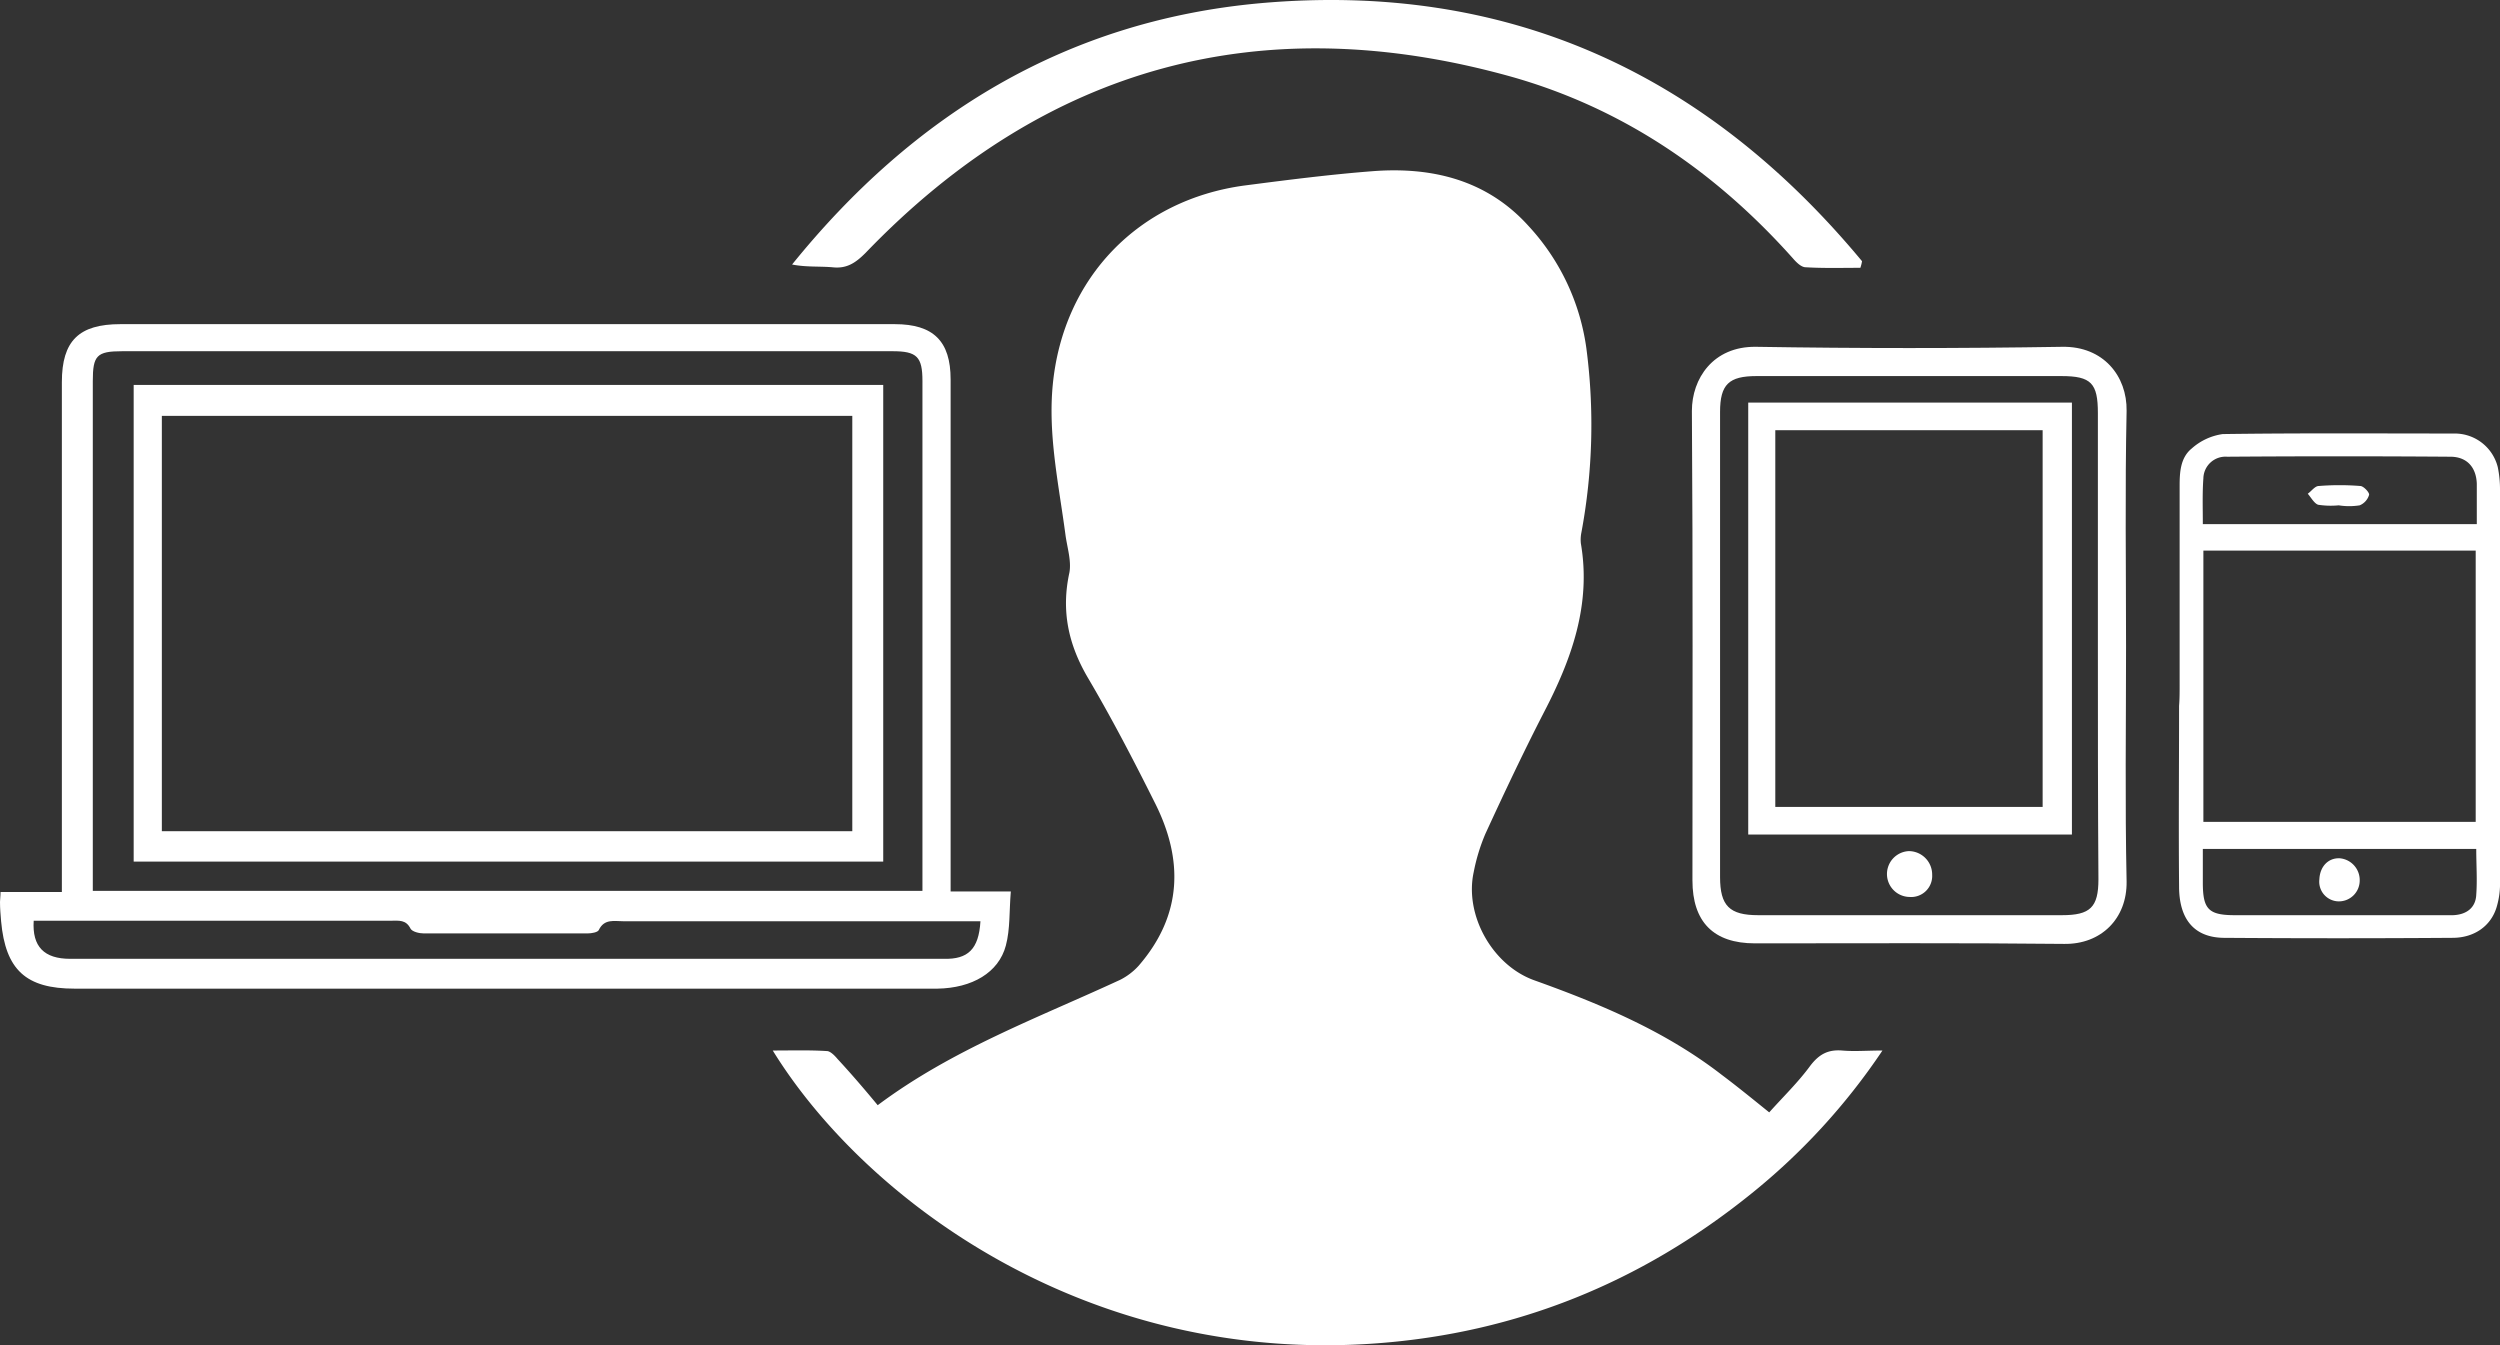 <svg xmlns="http://www.w3.org/2000/svg" width="452.6" height="243.545" viewBox="0 0 452.6 243.545">
  <rect x="0" y="0" width="452.6" height="243.545" fill="#333333" stroke="none"/>
  <g id="VF1Htc_2_" transform="translate(-16.2 -24.915)">
    <g id="Group_755" data-name="Group 755">
      <g id="Group_754" data-name="Group 754">
        <path id="Path_79" data-name="Path 79" d="M175.1,225c13.5-10.1,29-15.8,43.9-22.7a11.521,11.521,0,0,0,3.3-2.5c8-9.2,8.2-19.3,2.9-29.7-3.8-7.6-7.7-15.1-12-22.4-3.6-6.1-4.9-12.2-3.4-19.1.4-2.1-.4-4.6-.7-6.8-1.2-9.1-3.2-18.1-2.3-27.3,1.9-19.3,15.5-33.4,34.7-36,7.7-1,15.5-2,23.3-2.6,10.7-.8,20.6,1.6,28.1,9.9A40.707,40.707,0,0,1,303.4,88a106.3,106.3,0,0,1-.9,33.3,6.559,6.559,0,0,0-.1,2c1.9,11.1-1.7,21-6.7,30.6-3.7,7.2-7.2,14.6-10.6,22a34.265,34.265,0,0,0-2.1,6.9c-1.7,7.8,3.4,16.9,11,19.6,12,4.3,23.7,9.2,33.9,17.1,2.8,2.1,5.5,4.3,8.6,6.8,2.5-2.8,5.2-5.4,7.4-8.4,1.6-2.1,3.2-3,5.8-2.8,2.2.2,4.5,0,7.3,0a116.207,116.207,0,0,1-24.1,26.2c-19.7,15.8-42.1,24.9-67.3,26.8-52.8,4-92.9-26.1-109.5-53,3.4,0,6.6-.1,9.8.1.6,0,1.4.8,1.9,1.4C170.3,219.3,172.7,222.1,175.1,225Z" fill="#fff"/>
        <path id="Path_80" data-name="Path 80" d="M188.3,186.3h10.9c-.3,3.5-.1,6.8-.9,9.8-1.3,4.9-6.1,7.7-12.4,7.8H29.7c-8.8,0-12.5-3.4-13.3-12.2-.1-1.2-.2-2.3-.2-3.5,0-.5.1-1,.1-1.8H27.4V94.1c0-7.5,3.1-10.5,10.6-10.5H178.2c7,0,10.1,3.1,10.1,10v89.2C188.3,183.8,188.3,184.9,188.3,186.3Zm-5.1-.1V93.9c0-4.4-1-5.4-5.4-5.4H38.3c-4.6,0-5.3.8-5.3,5.4v92.3Zm10.5,5.5H129.1c-1.7,0-3.5-.5-4.5,1.6-.2.4-1.3.6-2,.6H92.9c-.8,0-2.1-.3-2.4-.9-.8-1.6-2.1-1.4-3.4-1.4H22.3c-.3,4.7,1.9,6.9,6.6,6.9H187.1C191.4,198.6,193.4,196.8,193.7,191.7Z" fill="#fff"/>
        <path id="Path_81" data-name="Path 81" d="M353,73.4c-3.3,0-6.6.1-9.9-.1-.8,0-1.7-.9-2.3-1.6-14-15.7-30.8-27.2-51-32.9-45.1-12.6-84.3-2-116.9,31.9-1.8,1.8-3.4,2.9-6,2.6-2.4-.2-4.8,0-7.3-.5,21.9-27.1,49.6-44.1,84.7-47.3,44.7-4,80.7,12.6,109,46.7A6.805,6.805,0,0,1,353,73.4Z" fill="#fff"/>
        <path id="Path_82" data-name="Path 82" d="M401.1,142c0,14.2-.2,28.3.1,42.5.1,6.7-4.6,11.4-11.3,11.3-18.7-.2-37.3-.1-56-.1-7.5,0-11.3-3.9-11.3-11.4,0-28.3.1-56.6-.1-85,0-5.8,3.8-11.7,11.6-11.6q27.75.45,55.5,0c7.4-.1,11.7,5.3,11.6,11.6C400.9,113.5,401.1,127.8,401.1,142Zm-5.1-.1V99.7c0-5.4-1.2-6.7-6.6-6.7H334.2c-5,0-6.6,1.5-6.6,6.5v84.2c0,5.2,1.7,6.9,6.9,6.9h55c5.1,0,6.6-1.4,6.6-6.5C396,170.1,396,156,396,141.9Z" fill="#fff"/>
        <path id="Path_83" data-name="Path 83" d="M410.8,149V113c0-2.5.1-5.2,2.2-6.9a10.68,10.68,0,0,1,5.6-2.6c14-.2,28-.1,42-.1a8.021,8.021,0,0,1,7.8,6.1,19.924,19.924,0,0,1,.4,4.2v70.7a14.807,14.807,0,0,1-.6,4.7c-1,3.4-4,5.6-8,5.6-13.8.1-27.6.1-41.5,0-5.3-.1-8-3.4-8-9.3-.1-10.9,0-21.8,0-32.7.1-1.2.1-2.4.1-3.7Zm4.3-24.4v49.1h49.3V124.6Zm-.1-4.8h49.6v-7.3c-.1-3-1.8-4.9-4.8-4.9-13.5-.1-26.9-.1-40.4,0a4.007,4.007,0,0,0-4.3,3.9C414.9,114.2,415,116.9,415,119.8Zm0,58.8v6.1c0,4.8,1,5.9,5.8,5.9h39.5c2.5-.1,4.1-1.4,4.2-3.7.2-2.7,0-5.4,0-8.3Z" fill="#fff"/>
        <path id="Path_84" data-name="Path 84" d="M40.4,180.9V94.6H176.1v86.3Zm5.1-80.7v75.2h125V100.2Z" fill="#fff"/>
        <path id="Path_85" data-name="Path 85" d="M391.3,97.8V176H332.7V97.8Zm-53.7,5V171H386V102.8Z" fill="#fff"/>
        <path id="Path_86" data-name="Path 86" d="M366,183.3a3.806,3.806,0,0,1-4.1,4,4.152,4.152,0,0,1-.1-8.3A4.247,4.247,0,0,1,366,183.3Z" fill="#fff"/>
        <path id="Path_87" data-name="Path 87" d="M439.6,116.4a15.144,15.144,0,0,1-3.7-.1c-.7-.2-1.3-1.3-1.9-2,.7-.5,1.3-1.4,2-1.4a46.951,46.951,0,0,1,7.5,0c.6,0,1.7,1.2,1.6,1.6a2.946,2.946,0,0,1-1.7,1.9,12.1,12.1,0,0,1-3.8,0Z" fill="#fff"/>
        <path id="Path_88" data-name="Path 88" d="M443.4,184.4a3.774,3.774,0,0,1-3.8,3.7,3.562,3.562,0,0,1-3.5-4c.1-2.3,1.6-3.9,3.7-3.8A3.959,3.959,0,0,1,443.4,184.4Z" fill="#fff"/>
      </g>
    </g>
  </g>
</svg>
